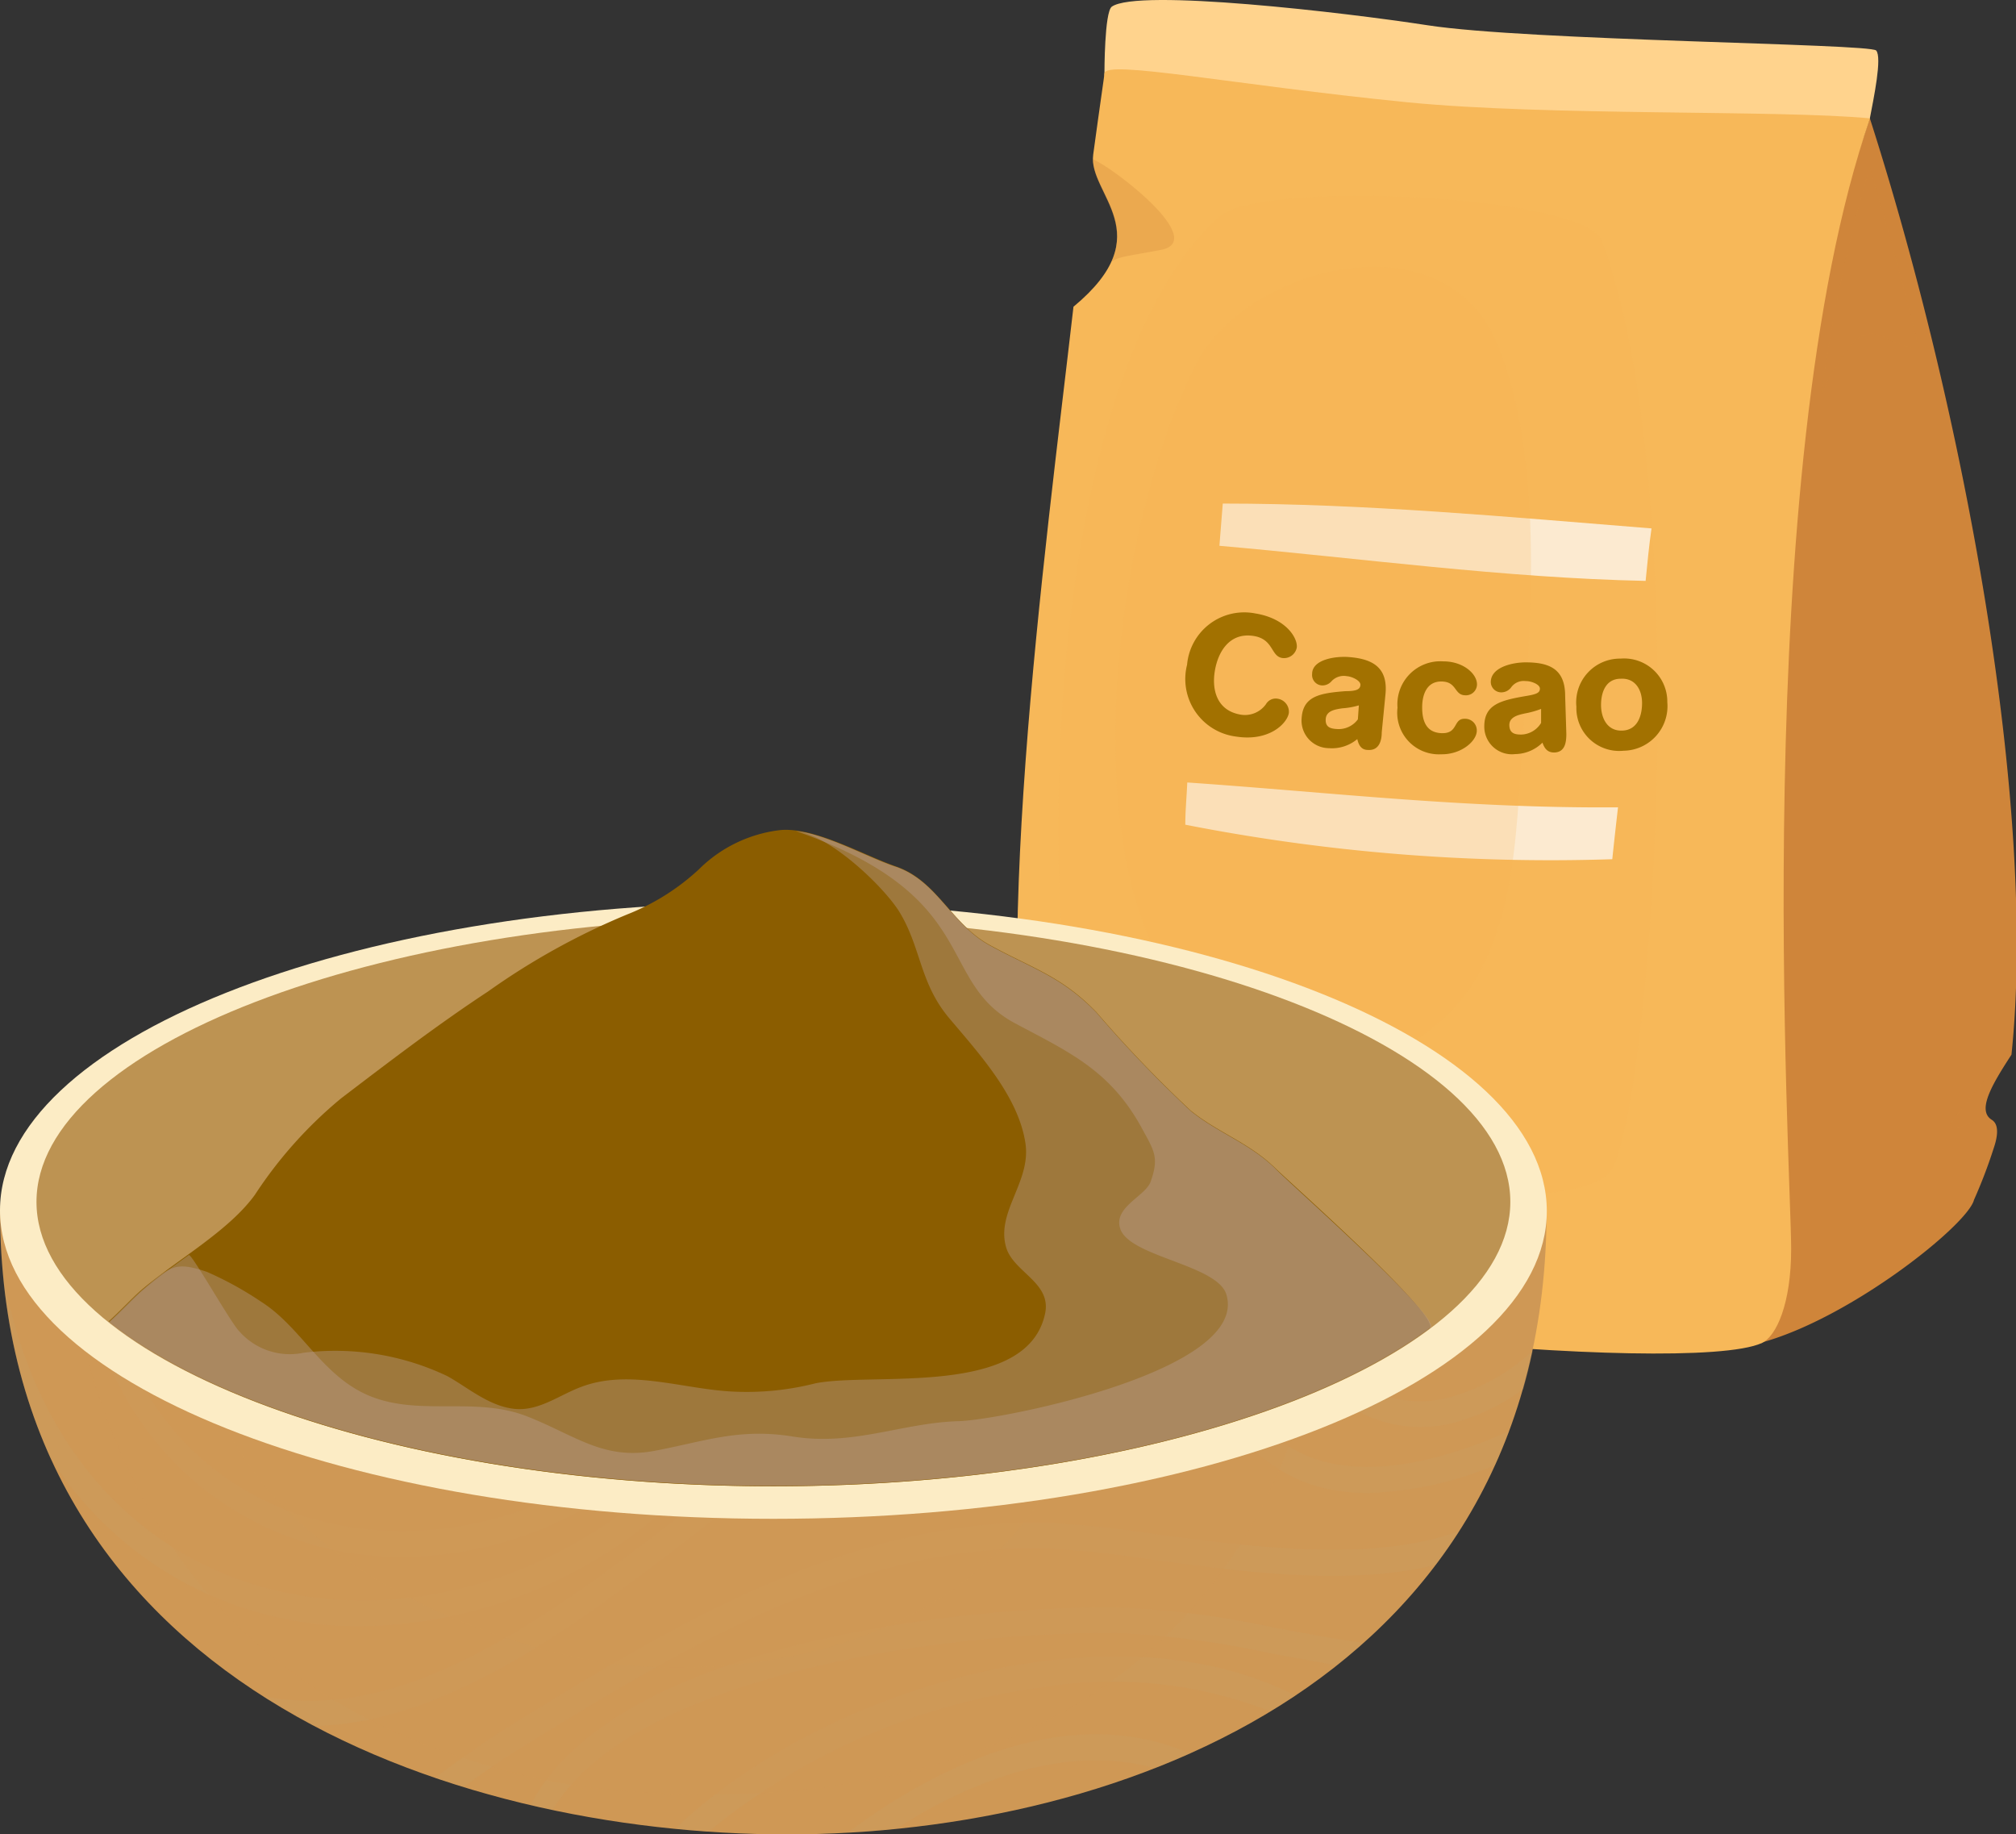 <svg xmlns="http://www.w3.org/2000/svg" viewBox="0 0 102.22 92.99"><rect x="0" y="0" width="102.22" height="92.99" fill="#333333" stroke="none"/><defs><style>.cls-1{isolation:isolate;}.cls-2,.cls-3{fill:#cf853a;}.cls-13,.cls-3{opacity:0.3;}.cls-11,.cls-18,.cls-3{mix-blend-mode:multiply;}.cls-4{fill:#ffd38d;}.cls-5,.cls-8{fill:#f7b859;}.cls-6{opacity:0.9;}.cls-7{fill:#fff;}.cls-11,.cls-8{opacity:0.2;}.cls-13,.cls-14,.cls-8{mix-blend-mode:screen;}.cls-9{fill:#a27100;}.cls-10,.cls-13,.cls-14{fill:#cf9855;}.cls-12{fill:#c4a06a;}.cls-14,.cls-18{opacity:0.4;}.cls-15{fill:#fcecc5;}.cls-16{fill:#bd9352;}.cls-17{fill:#8b5d00;}.cls-18{fill:#bda097;}</style></defs><title>ingredientes</title><g class="cls-1"><g id="_1" data-name="1"><path class="cls-2" d="M94.81,6c-8.48,24.5-9.29,59.35-5.48,62.09,0,0-.07,0-.11,0,4.57-1.21,10.56-6,10.87-7.26a25.43,25.43,0,0,0,1-2.62c.39-1.14,0-1.37-.1-1.44-.76-.47,0-1.77,1-3.3C103.31,40.9,99.56,20.81,94.81,6Z"/><path class="cls-3" d="M98.88,57c-.07.37,1.2.11,1.78-.66-.08-.64.54-1.67,1.27-2.83A20.31,20.31,0,0,0,98.88,57Z"/><path class="cls-3" d="M97.29,17.63c-.76-3.13-1.6-6.21-2.49-9.16A79.44,79.44,0,0,0,92.34,20C94.81,14.85,95.29,17.75,97.29,17.63Z"/><path class="cls-4" d="M72.38,1.28c5.09.79,22.44.93,22.75,1.28S95,5,94.81,6s-16.23,1.11-23.43.34C62.46,5.36,55.86,5.05,56,3.73c0-.07,0-3.11.37-3.39C57.68-.6,68.23.64,72.38,1.28Z"/><path class="cls-5" d="M56,3.73c0,.08-.23,1.6-.57,4.11-.27,2,3.48,4-1,7.71C53,28,50,49.78,52.58,59.8c2.4,1.53,2.07,2.18.66,2.29-.7.37.59,1.45,1.09,2,2.63,3,31.21,5.71,35,4,.74-.34,1.49-2,1.49-4.77,0-4-2.21-39.39,4-57.32-4.7-.44-16.22-.11-23.42-.81C62.47,4.3,56,3,56,3.73Z"/><path class="cls-3" d="M56.64,61.33a7.52,7.52,0,0,0-4-1.84.58.58,0,0,1-.19,0c0,.11,0,.23.08.34,1.19.76,1.71,1.3,1.76,1.67C55.11,61.48,56,61.76,56.64,61.33Z"/><path class="cls-3" d="M58.86,12.67c2.43-.46-2.4-4.17-3.45-4.6,0,1.48,1.94,3,.94,5.21C56.72,13,57.12,13,58.86,12.67Z"/><g class="cls-6"><path class="cls-7" d="M83.44,29.45C76.24,29.3,69,28.3,61.83,27.67L62,25.53c7.24,0,14.5.68,21.74,1.26C83.61,27.67,83.53,28.55,83.44,29.45Z"/></g><g class="cls-6"><path class="cls-7" d="M81.75,43.56A96.09,96.09,0,0,1,60.1,41.81c0-.71.07-1.43.1-2.14,7.28.5,14.07,1.32,21.84,1.26C81.94,41.81,81.84,42.68,81.75,43.56Z"/></g><path class="cls-8" d="M61.79,11c-8.7,8-9.06,33.22-7.25,42.33C55.87,60,62,59.3,67.31,59.9c1.66.19,13.39,1.84,14.52-.79,2.06-4.77,4-34.77-.62-46.92C80.33,9.89,63.89,9.08,61.79,11Z"/><path class="cls-8" d="M72.25,52.43c-4.13,2.81-10.93.82-13.38-3.62-4.25-7.68-2.08-23,1.84-30.47,2.51-4.77,12.4-7.45,15.17-1,2.55,6,1.68,15,1.26,21.22-.33,4.78-.47,10.65-4.73,13.73Z"/><path class="cls-9" d="M63.65,31.1c1.6.26,2.17,1.29,2.1,1.74a.66.66,0,0,1-.73.52c-.61-.09-.42-1-1.54-1.13S61.77,33,61.6,34s.12,2,1.25,2.22a1.31,1.31,0,0,0,1.34-.52.57.57,0,0,1,.57-.28.67.67,0,0,1,.59.73c-.09.53-1,1.46-2.69,1.19a2.94,2.94,0,0,1-2.47-3.64A2.91,2.91,0,0,1,63.65,31.1Z"/><path class="cls-9" d="M70.06,37.13c0,.43-.14.93-.7.89-.34,0-.47-.25-.54-.55a2,2,0,0,1-1.44.46A1.4,1.4,0,0,1,66,36.39c.08-1.1.93-1.25,2.22-1.35.56,0,.74-.09.76-.31s-.42-.43-.69-.45a.85.85,0,0,0-.77.25.61.61,0,0,1-.48.22.53.53,0,0,1-.51-.58c0-.74,1.18-.91,1.85-.86,1.22.09,2,.53,1.87,1.88ZM68.9,35.76a3.89,3.89,0,0,1-.84.15c-.33.05-.81.11-.84.54s.26.49.56.51a1.21,1.21,0,0,0,1.07-.49Z"/><path class="cls-9" d="M73.19,33.53c1,0,1.71.63,1.7,1.18a.56.56,0,0,1-.58.54c-.59,0-.42-.68-1.2-.7s-1,.69-1,1.31.16,1.29,1,1.31.56-.74,1.16-.73a.59.59,0,0,1,.61.6c0,.54-.8,1.22-1.81,1.2a2.11,2.11,0,0,1-2.21-2.36A2.18,2.18,0,0,1,73.19,33.53Z"/><path class="cls-9" d="M79.42,37.2c0,.43-.06.94-.62.95-.34,0-.49-.21-.59-.5a2,2,0,0,1-1.38.58,1.4,1.4,0,0,1-1.57-1.4c0-1.11.82-1.32,2.09-1.54.55-.09.73-.16.73-.38s-.46-.39-.72-.38a.78.78,0,0,0-.74.32.62.62,0,0,1-.47.25.53.53,0,0,1-.56-.52c0-.75,1.09-1,1.77-1,1.22,0,2,.35,2,1.7Zm-1.28-1.26a4.53,4.53,0,0,1-.82.23c-.32.07-.8.17-.79.6s.31.47.61.47a1.21,1.21,0,0,0,1-.59Z"/><path class="cls-9" d="M82.32,38.06a2.17,2.17,0,0,1-2.39-2.23,2.22,2.22,0,0,1,2.24-2.44,2.19,2.19,0,0,1,2.37,2.21A2.26,2.26,0,0,1,82.32,38.06Zm-.14-3.65c-.75,0-1,.67-1,1.33s.31,1.33,1.08,1.3,1-.75,1-1.4S82.93,34.37,82.18,34.41Z"/><path class="cls-10" d="M0,61.33C0,85.26,22.85,93,39.91,93s38.51-8,38.51-31.66Z"/><g class="cls-11"><path class="cls-12" d="M43,92.9c.81,0,1.62-.1,2.44-.19,3.37-2.16,8.34-4.39,13.11-3.07.6-.23,1.2-.48,1.79-.74C53.71,86,46.55,90.22,43,92.9Z"/><path class="cls-12" d="M64.41,86.76l1.26-.8c-3.47-1.78-7.94-2.4-13.06-1.71-6.37.86-13.57,3.87-18.37,8.46.57.06,1.14.1,1.7.14a33.51,33.51,0,0,1,16.78-7.28A22,22,0,0,1,64.41,86.76Z"/><path class="cls-12" d="M56.82,82.8a45.49,45.49,0,0,1,7.5,1c1.15.21,2.3.43,3.44.62.46-.37.91-.74,1.34-1.13-1.53-.22-3.09-.51-4.62-.8a46.7,46.7,0,0,0-7.64-1C50,81.36,31.29,83,26.9,91.51l1.12.25C32.24,84.74,48.65,82.66,56.82,82.8Z"/><path class="cls-12" d="M53,78.51a51.52,51.52,0,0,1,5.39.56c4.49.61,10,1.35,14.4.27.41-.55.81-1.12,1.19-1.72-4.4,1.63-10.56.8-15.48.14A52.74,52.74,0,0,0,53,77.19C42.89,77,33.78,82.6,25.73,87.57c-1.09.68-2.19,1.47-3.34,2.31l-.33.24c.48.17,1,.32,1.45.47.92-.66,1.81-1.29,2.67-1.83C34.13,83.85,43.14,78.28,53,78.51Z"/><path class="cls-12" d="M31.89,73.46A18,18,0,0,1,17.6,77.39C10.07,76.1,5.3,70.16,4.85,61.5l-1,.09c.57,11,7.43,16,13.65,17.11a17.28,17.28,0,0,0,2.9.24A19.16,19.16,0,0,0,33,74.08C32.64,73.89,32.27,73.69,31.89,73.46Z"/><path class="cls-12" d="M34.08,74.57C26.7,81.64,16,83.21,8.48,78.26,4.12,75.39,1.29,70.7.16,64.68a28.59,28.59,0,0,0,2.38,9.2,18.43,18.43,0,0,0,15.84,8.57A23.92,23.92,0,0,0,35,75.32c.1-.1.19-.21.29-.3C34.89,74.88,34.49,74.73,34.08,74.57Z"/><path class="cls-12" d="M36.43,75.34l-.74.57C28.31,81.62,20.77,87.45,13.38,86c.83.53,1.7,1,2.58,1.5C22.89,87.36,29.82,82,36.23,77l1-.76c.28-.22.57-.42.85-.62C37.51,75.58,37,75.47,36.43,75.34Z"/><path class="cls-12" d="M67.94,69.37l-.62,1.06A6.81,6.81,0,0,0,72,72.35a6.89,6.89,0,0,0,1.83-.25,10.53,10.53,0,0,0,3.41-1.68c.18-.63.34-1.28.48-1.94a10.26,10.26,0,0,1-4.11,2.33A5.75,5.75,0,0,1,67.94,69.37Z"/><path class="cls-12" d="M66.79,74a7,7,0,0,1-4.27-4l-.91.66a8.1,8.1,0,0,0,4.93,4.62,9.4,9.4,0,0,0,2.83.41,17.87,17.87,0,0,0,6.43-1.41c.25-.56.49-1.14.71-1.72C73.26,74,69.68,74.92,66.79,74Z"/></g><path class="cls-13" d="M67.69,61.15,2.9,61.33C5.09,78.09,13,87.12,27.72,90.27,32.07,91.2,66.08,95.8,67.69,61.15Z"/><path class="cls-14" d="M32.09,84.46c10.51.73,24.43-3.56,23.82-21.63L10.27,61.31C6.61,78.23,26,84,32.09,84.46Z"/><path class="cls-15" d="M0,61.36C0,70,17.56,77,39.21,77s39.22-7,39.22-15.6S60.87,45.75,39.21,45.75,0,52.74,0,61.36Z"/><path class="cls-16" d="M39.21,75.35C19,75.35,1.85,68.75,1.85,60.93S19,46.52,39.21,46.52s37.37,6.6,37.37,14.41S59.46,75.35,39.21,75.35Z"/><path class="cls-17" d="M39.21,75.35c14.3,0,27-3.3,33.27-8,.69-.52-7.1-7.42-7.82-8.13-1.32-1.29-2.91-1.8-4.29-2.92a63.5,63.5,0,0,1-4.79-5c-1.76-1.81-3.19-2.19-5.34-3.36-2-1.06-2.67-3.25-4.77-4-1.67-.57-4.11-2-5.88-1.86a7,7,0,0,0-4.16,2,11.59,11.59,0,0,1-3.63,2.28,35.76,35.76,0,0,0-7.06,3.91c-2.54,1.67-5,3.55-7.44,5.41a21.83,21.83,0,0,0-4.38,4.9c-1.36,1.87-4,3.31-5.81,4.87-.47.42-1,1-1.6,1.54C11.59,71.9,24.58,75.35,39.21,75.35Z"/><path class="cls-18" d="M64.66,59.24c-1.32-1.29-2.91-1.8-4.29-2.92a63.5,63.5,0,0,1-4.79-5c-1.76-1.81-3.19-2.19-5.34-3.36-2-1.06-2.67-3.25-4.77-4C44,43.48,42,42.32,40.35,42.13c1.67.2,4.29,2.65,5.19,4,1.18,1.86,1.05,3.66,2.59,5.49S51.66,55.61,52,58c.26,1.92-1.47,3.42-1,5.18.33,1.3,2.29,1.8,2,3.37-.86,4.33-8.75,3-11.65,3.58a14.12,14.12,0,0,1-4.18.42c-2.53-.12-5.21-1.15-7.64-.26-1.17.42-2.22,1.29-3.5,1.13s-2.34-1.1-3.36-1.66a13.22,13.22,0,0,0-7.27-1.18,3.41,3.41,0,0,1-3.27-1.09c-.41-.39-2.44-4-2.56-3.86-.86.62-1.71,1.23-2.41,1.85-.47.42-1,1-1.6,1.54,6.08,4.86,19.07,8.31,33.7,8.31,14.3,0,27-3.3,33.27-8C73.17,66.85,65.38,60,64.66,59.24Z"/><path class="cls-18" d="M64.66,59.24c-1.32-1.29-2.91-1.8-4.29-2.92a63.5,63.5,0,0,1-4.79-5c-1.76-1.81-3.19-2.19-5.34-3.36-2-1.06-2.67-3.25-4.77-4C44,43.48,42,42.32,40.35,42.13c9.5,3.33,7.07,7.58,11.12,9.75,2.74,1.46,4.85,2.39,6.45,5.36.61,1.12.85,1.44.43,2.65-.26.76-1.91,1.3-1.55,2.4.46,1.43,4.91,1.82,5.38,3.33,1.19,3.87-11.43,6.37-13.57,6.43-2.86.08-5.32,1.27-8.4.78-2.72-.44-4.43.23-7,.72s-4-.75-6.4-1.71c-2.6-1.06-5.36-.06-7.89-1S15.34,67.33,13.25,66a17.4,17.4,0,0,0-2.76-1.52c-1.63-.55-1.85-.3-3.38,1-.47.42-1,1-1.6,1.54,6.08,4.86,19.07,8.31,33.7,8.31,14.3,0,27-3.3,33.27-8C73.17,66.85,65.38,60,64.66,59.24Z"/></g></g></svg>